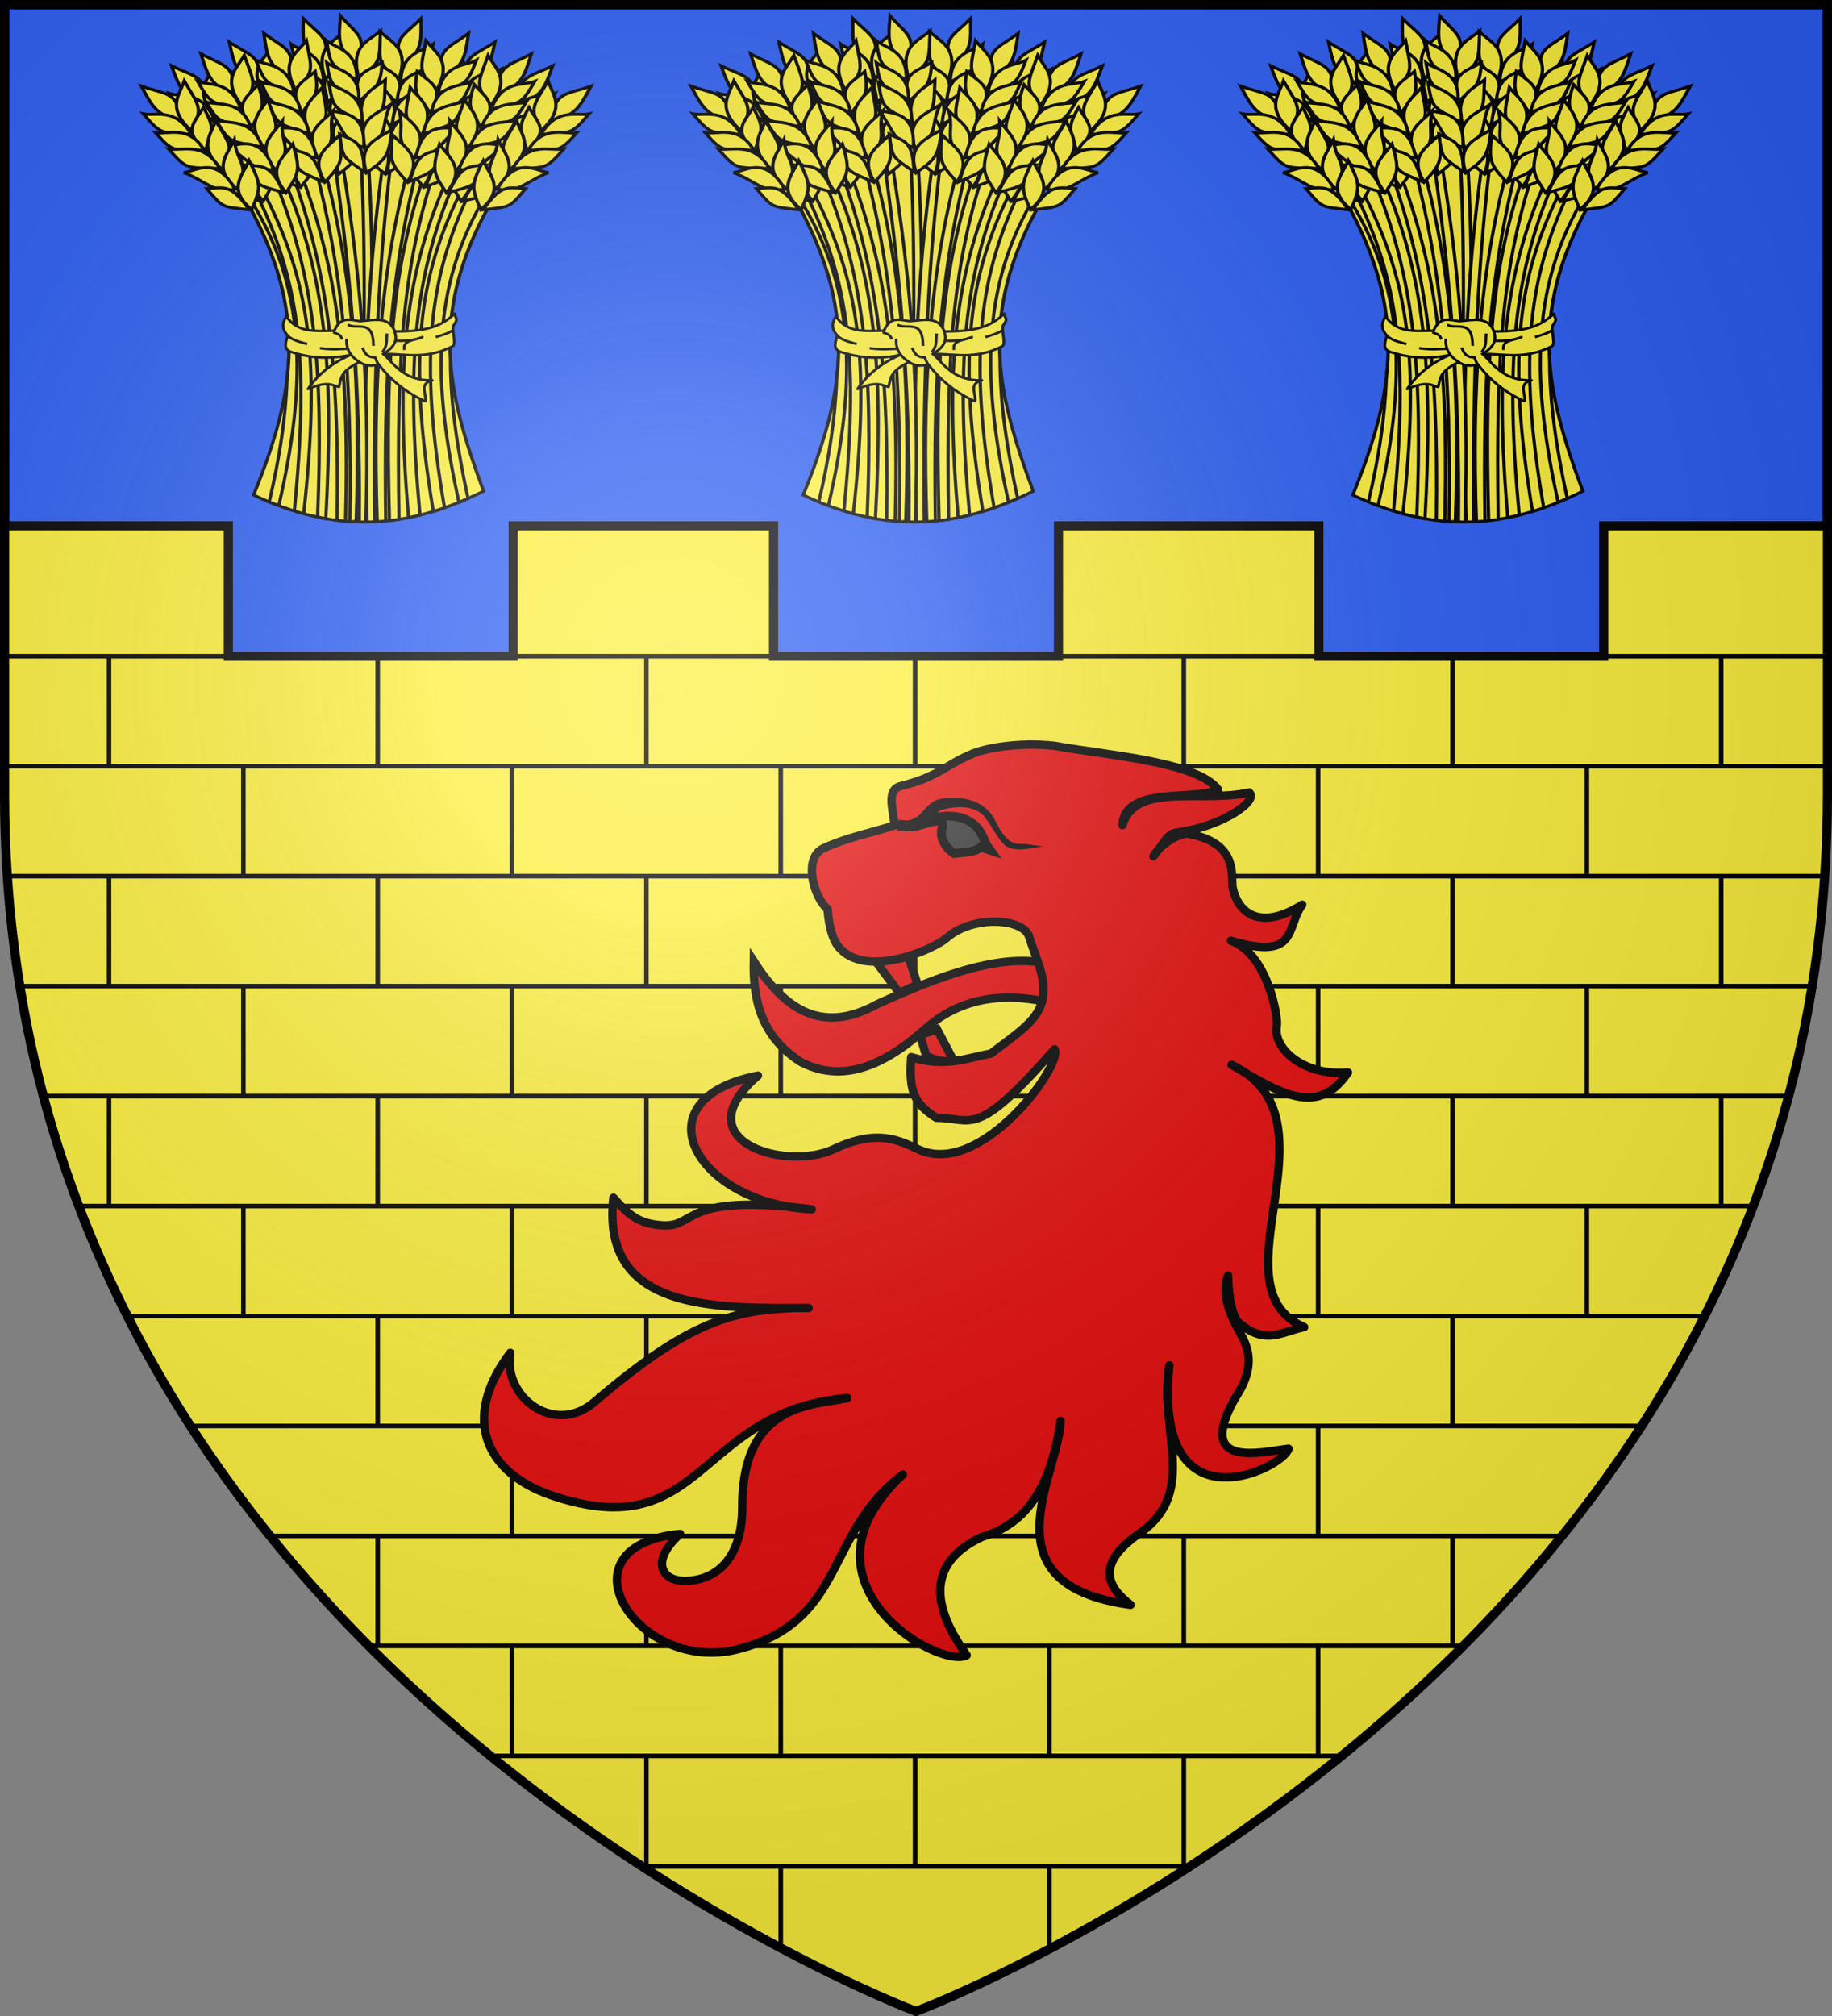 <?xml version="1.0" encoding="UTF-8" standalone="no"?>
<svg
   xmlns:dc="http://purl.org/dc/elements/1.1/"
   xmlns:cc="http://creativecommons.org/ns#"
   xmlns:rdf="http://www.w3.org/1999/02/22-rdf-syntax-ns#"
   xmlns:svg="http://www.w3.org/2000/svg"
   xmlns="http://www.w3.org/2000/svg"
   xmlns:xlink="http://www.w3.org/1999/xlink"
   xmlns:sodipodi="http://sodipodi.sourceforge.net/DTD/sodipodi-0.dtd"
   xmlns:inkscape="http://www.inkscape.org/namespaces/inkscape"
   width="600"
   height="660"
   viewBox="0 0 600 660"
   id="svg2"
   sodipodi:version="0.32"
   inkscape:version="0.46"
   sodipodi:docname="Blason_Ville_fr_Lion-en-Beauce-A(45).svg"
   inkscape:output_extension="org.inkscape.output.svg.inkscape"
   version="1.0">
  <rect x="0" y="0" width="600" height="660" fill="#808080" stroke="none"/>
  <sodipodi:namedview
     inkscape:window-height="977"
     inkscape:window-width="1280"
     inkscape:pageshadow="2"
     inkscape:pageopacity="0.0"
     guidetolerance="10.0"
     gridtolerance="10.0"
     objecttolerance="10.0"
     borderopacity="1.0"
     bordercolor="#666666"
     pagecolor="#ffffff"
     id="base"
     showgrid="false"
     inkscape:zoom="1.1863636"
     inkscape:cx="300"
     inkscape:cy="330"
     inkscape:window-x="-4"
     inkscape:window-y="-4"
     inkscape:current-layer="layer3"
     inkscape:object-nodes="true"
     inkscape:object-paths="false" />
  <defs
     id="defs4">
    <radialGradient
       id="Gradient1"
       gradientUnits="userSpaceOnUse"
       cx="-80"
       cy="-80"
       r="405">
      <stop
         style="stop-color:#fff;stop-opacity:0.31"
         offset="0"
         id="stop7" />
      <stop
         style="stop-color:#fff;stop-opacity:0.25"
         offset="0.19"
         id="stop9" />
      <stop
         style="stop-color:#6b6b6b;stop-opacity:0.125"
         offset="0.6"
         id="stop11" />
      <stop
         style="stop-color:#000;stop-opacity:0.125"
         offset="1"
         id="stop13" />
    </radialGradient>
    <clipPath
       id="shield_cut">
      <path
         id="shield"
         d="M -298.5,-298.5 L 298.5,-298.5 L 298.5,-40 C 298.5,246.31 0,358.5 0,358.5 C 0,358.5 -298.5,246.31 -298.5,-40 L -298.5,-298.5 z" />
    </clipPath>
    <g
       id="f">
      <rect
         id="rect1964"
         style="fill:#28166f"
         y="-30"
         x="-50"
         height="60"
         width="100" />
      <g
         id="g1966"
         style="fill:#ffffff"
         transform="translate(0,-20)">
        <path
           id="path1968"
           d="M -1.212,27.818 C -1.212,22.175 -2.091,20.471 -4.542,13.98 C -5.709,10.888 -5.024,7.103 -2.858,3.601 C -2.082,2.346 -1.114,1.214 0,0 C 1.114,1.214 2.082,2.346 2.858,3.601 C 5.024,7.103 5.709,10.888 4.542,13.98 C 2.091,20.471 1.212,22.175 1.212,27.818 L -1.212,27.818 z" />
        <path
           id="rwi"
           d="M 2.922,27.672 C 2.922,21.721 5.239,17.829 8.501,16.66 C 9.949,16.141 11.808,16.387 13.519,18.107 C 15.638,20.236 16.255,26.1 10.036,27.228 C 10.694,26.272 10.655,24.147 9.322,23.441 C 8.331,22.916 7.209,23.188 6.646,23.564 C 5.822,24.116 4.917,25.67 4.967,27.672 L 2.922,27.672 z" />
        <path
           id="path1971"
           d="M 1.777,30.183 C 1.79,32.191 2.795,33.518 4.516,34.257 C 4.295,34.955 3.257,36.378 1.831,36.281 C 1.55,37.787 1.282,38.632 0,40 C -1.282,38.632 -1.55,37.787 -1.831,36.281 C -3.257,36.378 -4.295,34.955 -4.516,34.257 C -2.795,33.518 -1.79,32.191 -1.777,30.183 L 1.777,30.183 z" />
        <use
           xlink:href="#rwi"
           height="400"
           width="800"
           y="0"
           x="0"
           id="use1973"
           transform="scale(-1,1)" />
        <rect
           id="rect1975"
           y="27.331"
           x="-7.923"
           height="3.218"
           width="15.846" />
      </g>
    </g>
    <g
       id="s">
      <g
         id="c">
        <path
           id="t"
           d="M 0,0 L 0,1 L 0.5,1 L 0,0 z"
           transform="matrix(0.951,0.309,-0.309,0.951,0,-1)" />
        <use
           xlink:href="#t"
           transform="scale(-1,1)"
           id="use2144"
           x="0"
           y="0"
           width="810"
           height="540" />
      </g>
      <g
         id="a">
        <use
           xlink:href="#c"
           transform="matrix(0.309,0.951,-0.951,0.309,0,0)"
           id="use2147"
           x="0"
           y="0"
           width="810"
           height="540" />
        <use
           xlink:href="#c"
           transform="matrix(-0.809,0.588,-0.588,-0.809,0,0)"
           id="use2149"
           x="0"
           y="0"
           width="810"
           height="540" />
      </g>
      <use
         xlink:href="#a"
         transform="scale(-1,1)"
         id="use2151"
         x="0"
         y="0"
         width="810"
         height="540" />
    </g>
    <g
       id="s-4">
      <g
         id="c-6">
        <path
           id="t-0"
           d="M 0,0 L 0,1 L 0.5,1 L 0,0 z"
           transform="matrix(0.951,0.309,-0.309,0.951,0,-1)" />
        <use
           xlink:href="#t-0"
           transform="scale(-1,1)"
           id="use2144-7"
           x="0"
           y="0"
           width="810"
           height="540" />
      </g>
      <g
         id="a-1">
        <use
           xlink:href="#c-6"
           transform="matrix(0.309,0.951,-0.951,0.309,0,0)"
           id="use2147-7"
           x="0"
           y="0"
           width="810"
           height="540" />
        <use
           xlink:href="#c-6"
           transform="matrix(-0.809,0.588,-0.588,-0.809,0,0)"
           id="use2149-7"
           x="0"
           y="0"
           width="810"
           height="540" />
      </g>
      <use
         xlink:href="#a-1"
         transform="scale(-1,1)"
         id="use2151-7"
         x="0"
         y="0"
         width="810"
         height="540" />
    </g>
  </defs>
  <g
     id="layer4"
     inkscape:label="Fond écu"
     inkscape:groupmode="layer"
     transform="translate(300,300)">
    <use
       xlink:href="#shield"
       id="use18"
       style="fill:#fcef3c"
       x="0"
       y="0"
       width="600"
       height="660" />
    <g
       transform="matrix(2.75,0,0,2.75,-883.38,-2114.997)"
       inkscape:label="Meubles"
       id="g2807" />
    <g
       transform="matrix(2.75,0,0,2.75,2457.689,-135.495)"
       inkscape:label="Meubles"
       id="g4626" />
    <path
       style="fill:#2b5df2;fill-opacity:1;fill-rule:nonzero;stroke:#000000;stroke-width:3;stroke-linecap:butt;stroke-linejoin:miter;stroke-miterlimit:4;stroke-opacity:1"
       d="M -298.5,-298.5 L -298.5,-127.844 L -225.219,-127.844 L -225.219,-85.156 L -131.938,-85.156 L -131.938,-127.844 L -46.656,-127.844 L -46.656,-85.156 L 46.656,-85.156 L 46.656,-127.844 L 131.938,-127.844 L 131.938,-85.156 L 225.219,-85.156 L 225.219,-127.844 L 298.5,-127.844 L 298.5,-298.5 L -298.5,-298.5 z"
       id="rect9360"
       sodipodi:nodetypes="ccccccccccccccccc" />
    <g
       id="g3578">
      <path
         id="path2638"
         d="M -298.5,-85.156 L 298.5,-85.156"
         style="opacity:1;fill:none;fill-opacity:1;fill-rule:nonzero;stroke:#000000;stroke-width:1.5;stroke-linecap:butt;stroke-linejoin:miter;stroke-miterlimit:4;stroke-dasharray:none;stroke-opacity:1" />
      <path
         style="opacity:1;fill:none;fill-opacity:1;fill-rule:nonzero;stroke:#000000;stroke-width:1.5;stroke-linecap:butt;stroke-linejoin:miter;stroke-miterlimit:4;stroke-dasharray:none;stroke-opacity:1"
         d="M -298.5,-49.156 L 298.5,-49.156"
         id="path2640" />
      <path
         id="path2642"
         d="M -298.5,-13.156 L 298.5,-13.156"
         style="opacity:1;fill:none;fill-opacity:1;fill-rule:nonzero;stroke:#000000;stroke-width:1.5;stroke-linecap:butt;stroke-linejoin:miter;stroke-miterlimit:4;stroke-dasharray:none;stroke-opacity:1" />
      <path
         sodipodi:nodetypes="cc"
         style="opacity:1;fill:none;fill-opacity:1;fill-rule:nonzero;stroke:#000000;stroke-width:1.5;stroke-linecap:butt;stroke-linejoin:miter;stroke-miterlimit:4;stroke-dasharray:none;stroke-opacity:1"
         d="M -292.5,22.844 L 292.5,22.844"
         id="path2644" />
      <path
         sodipodi:nodetypes="cc"
         id="path2646"
         d="M -284.5,58.844 L 284.5,58.844"
         style="opacity:1;fill:none;fill-opacity:1;fill-rule:nonzero;stroke:#000000;stroke-width:1.5;stroke-linecap:butt;stroke-linejoin:miter;stroke-miterlimit:4;stroke-dasharray:none;stroke-opacity:1" />
      <path
         sodipodi:nodetypes="cc"
         style="opacity:1;fill:none;fill-opacity:1;fill-rule:nonzero;stroke:#000000;stroke-width:1.5;stroke-linecap:butt;stroke-linejoin:miter;stroke-miterlimit:4;stroke-dasharray:none;stroke-opacity:1"
         d="M -274.5,94.844 L 274.5,94.844"
         id="path2648" />
      <path
         sodipodi:nodetypes="cc"
         id="path2650"
         d="M -258.5,130.844 L 258.5,130.844"
         style="opacity:1;fill:none;fill-opacity:1;fill-rule:nonzero;stroke:#000000;stroke-width:1.5;stroke-linecap:butt;stroke-linejoin:miter;stroke-miterlimit:4;stroke-dasharray:none;stroke-opacity:1" />
      <path
         sodipodi:nodetypes="cc"
         style="opacity:1;fill:none;fill-opacity:1;fill-rule:nonzero;stroke:#000000;stroke-width:1.5;stroke-linecap:butt;stroke-linejoin:miter;stroke-miterlimit:4;stroke-dasharray:none;stroke-opacity:1"
         d="M -238.5,166.844 L 236.5,166.844"
         id="path2652" />
      <path
         sodipodi:nodetypes="cc"
         id="path2654"
         d="M -210.5,202.844 L 210.5,202.844"
         style="opacity:1;fill:none;fill-opacity:1;fill-rule:nonzero;stroke:#000000;stroke-width:1.5;stroke-linecap:butt;stroke-linejoin:miter;stroke-miterlimit:4;stroke-dasharray:none;stroke-opacity:1" />
      <path
         sodipodi:nodetypes="cc"
         style="opacity:1;fill:none;fill-opacity:1;fill-rule:nonzero;stroke:#000000;stroke-width:1.5;stroke-linecap:butt;stroke-linejoin:miter;stroke-miterlimit:4;stroke-dasharray:none;stroke-opacity:1"
         d="M -178.5,238.844 L 178.5,238.844"
         id="path2656" />
      <path
         sodipodi:nodetypes="cc"
         id="path2658"
         d="M -138.5,274.844 L 138.5,274.844"
         style="opacity:1;fill:none;fill-opacity:1;fill-rule:nonzero;stroke:#000000;stroke-width:1.5;stroke-linecap:butt;stroke-linejoin:miter;stroke-miterlimit:4;stroke-dasharray:none;stroke-opacity:1" />
      <path
         sodipodi:nodetypes="cc"
         style="opacity:1;fill:none;fill-opacity:1;fill-rule:nonzero;stroke:#000000;stroke-width:1.5;stroke-linecap:butt;stroke-linejoin:miter;stroke-miterlimit:4;stroke-dasharray:none;stroke-opacity:1"
         d="M -89.641,311.06 L 89.641,311.06"
         id="path2660" />
      <path
         sodipodi:nodetypes="cc"
         style="opacity:1;fill:none;fill-opacity:1;fill-rule:nonzero;stroke:#000000;stroke-width:1.5;stroke-linecap:butt;stroke-linejoin:miter;stroke-miterlimit:4;stroke-dasharray:none;stroke-opacity:1"
         d="M 43.701,275.06 L 43.701,238.844"
         id="path3434" />
      <use
         height="660"
         width="600"
         transform="translate(-88,0)"
         id="use3436"
         xlink:href="#path3434"
         y="0"
         x="0" />
      <use
         height="660"
         width="600"
         transform="translate(-44,-36)"
         id="use3438"
         xlink:href="#path3434"
         y="0"
         x="0" />
      <use
         height="660"
         width="600"
         transform="translate(-44,-36)"
         id="use3440"
         xlink:href="#use3436"
         y="0"
         x="0" />
      <use
         height="660"
         width="600"
         transform="translate(176,0)"
         id="use3444"
         xlink:href="#use3440"
         y="0"
         x="0" />
      <use
         height="660"
         width="600"
         transform="translate(-44,-36)"
         id="use3446"
         xlink:href="#use3438"
         y="0"
         x="0" />
      <use
         height="660"
         width="600"
         transform="translate(-44,-36)"
         id="use3448"
         xlink:href="#use3440"
         y="0"
         x="0" />
      <use
         height="660"
         width="600"
         transform="translate(-44,-36)"
         id="use3450"
         xlink:href="#use3444"
         y="0"
         x="0" />
      <use
         height="660"
         width="600"
         transform="translate(264,0)"
         id="use3454"
         xlink:href="#use3448"
         y="0"
         x="0" />
      <use
         height="660"
         width="600"
         transform="translate(0,-72)"
         id="use3458"
         xlink:href="#use3446"
         y="0"
         x="0" />
      <use
         height="660"
         width="600"
         transform="translate(0,-72)"
         id="use3460"
         xlink:href="#use3448"
         y="0"
         x="0" />
      <use
         height="660"
         width="600"
         transform="translate(0,-72)"
         id="use3462"
         xlink:href="#use3450"
         y="0"
         x="0" />
      <use
         height="660"
         width="600"
         transform="translate(0,-72)"
         id="use3464"
         xlink:href="#use3454"
         y="0"
         x="0" />
      <use
         height="660"
         width="600"
         transform="translate(88,0)"
         id="use3466"
         xlink:href="#use3464"
         y="0"
         x="0" />
      <use
         height="660"
         width="600"
         transform="translate(-88,0)"
         id="use3468"
         xlink:href="#use3460"
         y="0"
         x="0" />
      <use
         height="660"
         width="600"
         transform="translate(-44,36)"
         id="use3470"
         xlink:href="#use3458"
         y="0"
         x="0" />
      <use
         height="660"
         width="600"
         transform="translate(-44,36)"
         id="use3472"
         xlink:href="#use3460"
         y="0"
         x="0" />
      <use
         height="660"
         width="600"
         transform="translate(-44,36)"
         id="use3474"
         xlink:href="#use3462"
         y="0"
         x="0" />
      <use
         height="660"
         width="600"
         transform="translate(-44,36)"
         id="use3476"
         xlink:href="#use3464"
         y="0"
         x="0" />
      <use
         height="660"
         width="600"
         transform="translate(-44,36)"
         id="use3478"
         xlink:href="#use3466"
         y="0"
         x="0" />
      <use
         height="660"
         width="600"
         transform="translate(0,-72)"
         id="use3480"
         xlink:href="#use3470"
         y="0"
         x="0" />
      <use
         height="660"
         width="600"
         transform="translate(0,-72)"
         id="use3482"
         xlink:href="#use3472"
         y="0"
         x="0" />
      <use
         height="660"
         width="600"
         transform="translate(0,-72)"
         id="use3484"
         xlink:href="#use3474"
         y="0"
         x="0" />
      <use
         height="660"
         width="600"
         transform="translate(0,-72)"
         id="use3486"
         xlink:href="#use3476"
         y="0"
         x="0" />
      <use
         height="660"
         width="600"
         transform="translate(0,-72)"
         id="use3488"
         xlink:href="#use3478"
         y="0"
         x="0" />
      <path
         id="path3492"
         d="M 263.701,95.06 L 263.701,58.844"
         style="opacity:1;fill:none;fill-opacity:1;fill-rule:nonzero;stroke:#000000;stroke-width:1.5;stroke-linecap:butt;stroke-linejoin:miter;stroke-miterlimit:4;stroke-dasharray:none;stroke-opacity:1"
         sodipodi:nodetypes="cc" />
      <use
         height="660"
         width="600"
         transform="translate(-528,0)"
         id="use3494"
         xlink:href="#path3492"
         y="0"
         x="0" />
      <use
         height="660"
         width="600"
         transform="translate(0,-72)"
         id="use3496"
         xlink:href="#use3458"
         y="0"
         x="0" />
      <use
         height="660"
         width="600"
         transform="translate(0,-72)"
         id="use3498"
         xlink:href="#use3460"
         y="0"
         x="0" />
      <use
         height="660"
         width="600"
         transform="translate(0,-72)"
         id="use3500"
         xlink:href="#use3462"
         y="0"
         x="0" />
      <use
         height="660"
         width="600"
         transform="translate(0,-72)"
         id="use3502"
         xlink:href="#use3464"
         y="0"
         x="0" />
      <use
         height="660"
         width="600"
         transform="translate(0,-72)"
         id="use3504"
         xlink:href="#use3466"
         y="0"
         x="0" />
      <use
         height="660"
         width="600"
         transform="translate(0,-72)"
         id="use3506"
         xlink:href="#use3468"
         y="0"
         x="0" />
      <use
         height="660"
         width="600"
         transform="translate(0,-72)"
         id="use3508"
         xlink:href="#use3496"
         y="0"
         x="0" />
      <use
         height="660"
         width="600"
         transform="translate(0,-72)"
         id="use3510"
         xlink:href="#use3498"
         y="0"
         x="0" />
      <use
         height="660"
         width="600"
         transform="translate(0,-72)"
         id="use3512"
         xlink:href="#use3500"
         y="0"
         x="0" />
      <use
         height="660"
         width="600"
         transform="translate(0,-72)"
         id="use3514"
         xlink:href="#use3502"
         y="0"
         x="0" />
      <use
         height="660"
         width="600"
         transform="translate(0,-72)"
         id="use3516"
         xlink:href="#use3504"
         y="0"
         x="0" />
      <use
         height="660"
         width="600"
         transform="translate(0,-72)"
         id="use3518"
         xlink:href="#use3506"
         y="0"
         x="0" />
      <use
         height="660"
         width="600"
         transform="translate(44,36)"
         id="use3520"
         xlink:href="#use3508"
         y="0"
         x="0" />
      <use
         height="660"
         width="600"
         transform="translate(44,36)"
         id="use3522"
         xlink:href="#use3510"
         y="0"
         x="0" />
      <use
         height="660"
         width="600"
         transform="translate(44,36)"
         id="use3524"
         xlink:href="#use3512"
         y="0"
         x="0" />
      <use
         height="660"
         width="600"
         transform="translate(44,36)"
         id="use3526"
         xlink:href="#use3514"
         y="0"
         x="0" />
      <use
         height="660"
         width="600"
         transform="translate(44,36)"
         id="use3528"
         xlink:href="#use3516"
         y="0"
         x="0" />
      <use
         height="660"
         width="600"
         transform="translate(44,36)"
         id="use3530"
         xlink:href="#use3518"
         y="0"
         x="0" />
      <use
         height="660"
         width="600"
         transform="translate(-88,0)"
         id="use3532"
         xlink:href="#use3530"
         y="0"
         x="0" />
      <use
         height="660"
         width="600"
         transform="translate(0,-72)"
         id="use3534"
         xlink:href="#use3520"
         y="0"
         x="0" />
      <use
         height="660"
         width="600"
         transform="translate(0,-72)"
         id="use3536"
         xlink:href="#use3522"
         y="0"
         x="0" />
      <use
         height="660"
         width="600"
         transform="translate(0,-72)"
         id="use3538"
         xlink:href="#use3524"
         y="0"
         x="0" />
      <use
         height="660"
         width="600"
         transform="translate(0,-72)"
         id="use3540"
         xlink:href="#use3526"
         y="0"
         x="0" />
      <use
         height="660"
         width="600"
         transform="translate(0,-72)"
         id="use3542"
         xlink:href="#use3528"
         y="0"
         x="0" />
      <use
         height="660"
         width="600"
         transform="translate(0,-72)"
         id="use3544"
         xlink:href="#use3530"
         y="0"
         x="0" />
      <use
         height="660"
         width="600"
         transform="translate(0,-72)"
         id="use3546"
         xlink:href="#use3532"
         y="0"
         x="0" />
      <use
         height="660"
         width="600"
         transform="translate(88,0)"
         id="use3560"
         xlink:href="#use3444"
         y="0"
         x="0" />
      <use
         height="660"
         width="600"
         transform="translate(-352,0)"
         id="use3562"
         xlink:href="#use3560"
         y="0"
         x="0" />
      <use
         height="660"
         width="600"
         transform="translate(88,0)"
         id="use3564"
         xlink:href="#path3434"
         y="0"
         x="0" />
      <use
         height="660"
         width="600"
         transform="translate(-88,0)"
         id="use3566"
         xlink:href="#use3436"
         y="0"
         x="0" />
      <use
         height="660"
         width="600"
         transform="translate(44,36)"
         id="use3568"
         xlink:href="#path3434"
         y="0"
         x="0" />
      <use
         height="660"
         width="600"
         transform="translate(44,36)"
         id="use3570"
         xlink:href="#use3436"
         y="0"
         x="0" />
      <use
         height="660"
         width="600"
         transform="translate(44,36)"
         id="use3572"
         xlink:href="#use3566"
         y="0"
         x="0" />
      <path
         sodipodi:nodetypes="cc"
         style="opacity:1;fill:none;fill-opacity:1;fill-rule:nonzero;stroke:#000000;stroke-width:1.5;stroke-linecap:butt;stroke-linejoin:miter;stroke-miterlimit:4;stroke-dasharray:none;stroke-opacity:1"
         d="M 43.701,337.276 L 43.701,311.06"
         id="path3574" />
      <use
         height="660"
         width="600"
         transform="translate(-88,0)"
         id="use3576"
         xlink:href="#path3574"
         y="0"
         x="0" />
    </g>
  </g>
  <g
     id="layer3"
     inkscape:label="Meubles"
     inkscape:groupmode="layer"
     transform="translate(300,300)">
    <g
       id="g9174"
       transform="matrix(0.357,0,0,0.322,-74.782,-295.889)">
      <g
         id="Garb"
         style="fill:#fcef3c;stroke:#000000;stroke-width:3"
         transform="translate(-162.447,-273.861)">
        <path
           id="path6015"
           d="M 268.434,764.419 C 308.034,656.666 318.211,575.678 260.509,462.392 C 355.188,369.652 425.1,399.49 488.331,462.392 C 428.788,576.907 444.797,657.185 479.417,760.457 C 405.066,801.474 340.144,801.805 268.434,764.419 z" />
        <path
           id="path7531"
           d="M 372.062,403.562 C 370.106,403.629 368.135,403.76 366.156,403.938 C 373.302,533.729 368.191,662.752 367.5,791.844 C 370.134,791.881 372.768,791.858 375.406,791.781 C 374.459,661.973 381.484,536.061 372.469,403.562 C 372.334,403.567 372.198,403.558 372.062,403.562 z" />
        <path
           id="path7559"
           d="M 390.094,404.5 C 373.764,523.126 367.971,642.8 372.562,791.844 C 374.894,791.812 377.228,791.746 379.562,791.625 C 378.055,644.491 382.714,524.773 396.688,405.625 C 394.508,405.188 392.3,404.803 390.094,404.5 z" />
        <g
           id="g7546">
          <path
             id="path5862"
             d="M 421.907,280.044 C 405.052,298.988 395.802,299.033 404.35,327.67 C 422.97,314.546 422.446,304.017 421.907,280.044 z" />
          <path
             id="path5864"
             d="M 384.454,293.317 C 395.551,304.702 411.698,310.355 401.566,341.899 C 381.377,324.99 383.986,323.173 384.454,293.317 z" />
          <path
             id="path5866"
             d="M 381.165,325.375 C 395.798,335.614 409.178,337.542 399.272,365.084 C 386.417,350.063 380.906,351.507 381.165,325.375 z" />
          <path
             id="path5868"
             d="M 377.226,342.515 C 388.335,353.677 404.487,359.231 394.393,390.108 C 374.185,373.527 376.793,371.751 377.226,342.515 z" />
          <path
             id="path5870"
             d="M 370.864,367.456 C 383.829,378.386 402.566,383.937 391.22,413.74 C 368.812,395.432 379.826,390.783 370.864,367.456 z" />
          <path
             id="path5872"
             d="M 368.459,392.601 C 380.655,403.151 399.752,409.07 389.023,437.904 C 371.734,422.473 369.509,420.052 368.459,392.601 z" />
          <path
             id="path5874"
             d="M 433.147,305.974 C 424.387,313.462 404.138,313.234 403.388,344.481 C 428.312,329.597 428.041,332.32 433.147,305.974 z" />
          <path
             id="path5876"
             d="M 431.896,328.226 C 422.568,335.189 400.871,334.824 400.301,364.15 C 426.893,350.365 426.624,352.918 431.896,328.226 z" />
          <path
             id="path5878"
             d="M 428.779,348.388 C 419.119,355.924 396.693,355.585 396.03,387.224 C 423.551,372.285 423.266,375.04 428.779,348.388 z" />
          <path
             id="path5880"
             d="M 427.223,376.079 C 417.011,380.076 393.218,373.145 393.131,412.359 C 413.505,406.457 412.051,394.592 427.223,376.079 z" />
          <path
             id="path5882"
             d="M 415.946,400.229 C 401.765,406.487 393.756,405.506 391.238,437.037 C 411.805,422.712 411.563,425.301 415.946,400.229 z" />
        </g>
        <path
           id="path7615"
           d="M 431.625,418.438 C 396.115,522.056 388.909,619.596 393.094,790.406 C 396.002,790.041 398.924,789.63 401.844,789.125 C 399.397,619.697 405.541,525.786 438.125,422.062 C 435.97,420.789 433.803,419.595 431.625,418.438 z" />
        <g
           id="g7602">
          <path
             id="path5888"
             d="M 489.826,303.869 C 469.333,318.804 460.284,316.884 462.559,346.683 C 483.541,337.811 485.263,327.41 489.826,303.869 z" />
          <path
             id="path5890"
             d="M 450.409,308.89 C 458.836,322.371 473.415,331.322 456.819,359.997 C 440.679,339.188 443.614,337.966 450.409,308.89 z" />
          <path
             id="path5892"
             d="M 440.39,339.519 C 452.516,352.63 465.182,357.355 449.655,382.167 C 440.282,364.759 434.59,365.001 440.39,339.519 z" />
          <path
             id="path5894"
             d="M 432.902,355.433 C 441.389,368.698 455.994,377.554 439.576,405.585 C 423.348,385.092 426.273,383.91 432.902,355.433 z" />
          <path
             id="path5896"
             d="M 421.392,378.455 C 431.741,391.887 448.873,401.289 431.459,428.005 C 413.448,405.358 425.198,403.153 421.392,378.455 z" />
          <path
             id="path5898"
             d="M 413.704,402.516 C 423.383,415.414 440.789,425.252 424.184,451.152 C 410.564,432.403 408.904,429.564 413.704,402.516 z" />
          <path
             id="path5900"
             d="M 495.305,331.593 C 485.156,337.052 465.416,332.531 458.051,362.907 C 485.566,353.652 484.724,356.255 495.305,331.593 z" />
          <path
             id="path5902"
             d="M 489.36,353.073 C 478.766,357.898 457.641,352.935 450.86,381.472 C 479.771,373.646 478.966,376.084 489.36,353.073 z" />
          <path
             id="path5904"
             d="M 482.034,372.114 C 470.995,377.429 449.152,372.337 441.788,403.114 C 471.853,394.357 470.99,396.989 482.034,372.114 z" />
          <path
             id="path5906"
             d="M 474.636,398.844 C 463.809,400.582 442.029,388.759 433.62,427.061 C 454.783,425.618 455.88,413.715 474.636,398.844 z" />
          <path
             id="path5908"
             d="M 458.489,420.05 C 443.304,423.156 435.685,420.497 426.532,450.775 C 449.671,441.142 448.885,443.62 458.489,420.05 z" />
        </g>
        <path
           id="path7671"
           d="M 465.438,441.5 C 419.111,536.052 409.493,621.875 433.312,781.062 C 436.724,779.914 440.153,778.677 443.594,777.344 C 419.879,625.416 428.667,539.802 471.188,446.375 C 469.278,444.711 467.362,443.09 465.438,441.5 z" />
        <g
           id="g7658">
          <path
             id="path5914"
             d="M 542.889,327.933 C 520.634,340.086 511.91,337.01 510.305,366.853 C 532.259,360.774 535.315,350.684 542.889,327.933 z" />
          <path
             id="path5916"
             d="M 503.154,327.804 C 509.763,342.263 523.059,353.028 502.888,379.31 C 489.58,356.585 492.649,355.754 503.154,327.804 z" />
          <path
             id="path5918"
             d="M 489.25,356.877 C 499.576,371.449 511.523,377.774 492.911,400.365 C 485.872,381.89 480.198,381.392 489.25,356.877 z" />
          <path
             id="path5920"
             d="M 479.763,371.686 C 486.46,385.939 499.795,396.613 479.883,422.28 C 466.447,399.857 469.501,399.064 479.763,371.686 z" />
          <path
             id="path5922"
             d="M 465.367,393.022 C 473.888,407.682 489.658,419.225 468.929,443.459 C 454.004,418.669 465.941,418.005 465.367,393.022 z" />
          <path
             id="path5924"
             d="M 454.626,415.884 C 462.553,429.928 478.536,441.939 458.715,465.468 C 447.64,445.112 446.362,442.083 454.626,415.884 z" />
          <path
             id="path5926"
             d="M 544.73,356.134 C 533.959,360.231 514.971,353.19 503.732,382.356 C 532.214,376.745 531.042,379.216 544.73,356.134 z" />
          <path
             id="path5928"
             d="M 536.052,376.662 C 524.922,380.073 504.618,372.415 494.196,399.833 C 523.878,395.818 522.763,398.131 536.052,376.662 z" />
          <path
             id="path5930"
             d="M 526.32,394.593 C 514.685,398.432 493.686,390.553 482.396,420.116 C 513.342,415.329 512.145,417.827 526.32,394.593 z" />
          <path
             id="path5932"
             d="M 515.521,420.139 C 504.559,420.46 484.495,405.914 471.194,442.803 C 492.366,444.114 494.996,432.454 515.521,420.139 z" />
          <path
             id="path5934"
             d="M 496.762,439.074 C 481.302,440.186 474.093,436.562 461.093,465.398 C 485.285,458.845 484.184,461.201 496.762,439.074 z" />
        </g>
        <path
           id="path7503"
           d="M 347.031,407.344 C 344.898,407.913 342.754,408.579 340.594,409.281 C 356.423,527.274 366.766,646.489 365.375,791.781 C 367.356,791.833 369.33,791.857 371.312,791.844 C 375.867,643.567 365.038,525.035 347.031,407.344 z" />
        <g
           id="g7490">
          <path
             id="path5741"
             d="M 314.098,280.044 C 330.954,298.988 340.204,299.033 331.655,327.67 C 313.035,314.546 313.56,304.017 314.098,280.044 z" />
          <path
             id="path5743"
             d="M 351.551,293.317 C 340.454,304.702 324.307,310.355 334.439,341.899 C 354.628,324.99 352.019,323.173 351.551,293.317 z" />
          <path
             id="path5745"
             d="M 354.84,325.375 C 340.207,335.614 326.827,337.542 336.734,365.084 C 349.589,350.063 355.099,351.507 354.84,325.375 z" />
          <path
             id="path5747"
             d="M 358.78,342.515 C 347.67,353.677 331.518,359.231 341.612,390.108 C 361.82,373.527 359.213,371.751 358.78,342.515 z" />
          <path
             id="path5749"
             d="M 365.141,367.456 C 352.177,378.386 333.439,383.937 344.785,413.74 C 367.193,395.432 356.179,390.783 365.141,367.456 z" />
          <path
             id="path5751"
             d="M 367.546,392.601 C 355.35,403.151 336.253,409.07 346.982,437.904 C 364.271,422.473 366.496,420.052 367.546,392.601 z" />
          <path
             id="path5753"
             d="M 302.859,305.974 C 311.618,313.462 331.868,313.234 332.617,344.481 C 307.694,329.597 307.964,332.32 302.859,305.974 z" />
          <path
             id="path5755"
             d="M 304.109,328.226 C 313.437,335.189 335.135,334.824 335.704,364.15 C 309.112,350.365 309.382,352.918 304.109,328.226 z" />
          <path
             id="path5757"
             d="M 307.226,348.388 C 316.886,355.924 339.312,355.585 339.976,387.224 C 312.454,372.285 312.739,375.04 307.226,348.388 z" />
          <path
             id="path5759"
             d="M 308.782,376.079 C 318.994,380.076 342.787,373.145 342.874,412.359 C 322.5,406.457 323.954,394.592 308.782,376.079 z" />
          <path
             id="path5761"
             d="M 320.06,400.229 C 334.24,406.487 342.249,405.506 344.767,437.037 C 324.201,422.712 324.443,425.301 320.06,400.229 z" />
        </g>
        <path
           id="path7447"
           d="M 307.531,424.781 C 305.417,426.074 303.296,427.453 301.156,428.875 C 334.762,530.239 347.408,624.351 345.062,790.125 C 347.634,790.477 350.211,790.787 352.781,791.031 C 356.859,623.312 343.788,526.204 307.531,424.781 z" />
        <g
           id="g7434">
          <path
             id="path5767"
             d="M 246.179,303.869 C 266.672,318.804 275.721,316.884 273.446,346.683 C 252.464,337.811 250.742,327.41 246.179,303.869 z" />
          <path
             id="path5769"
             d="M 285.597,308.89 C 277.169,322.371 262.59,331.322 279.186,359.997 C 295.327,339.188 292.391,337.966 285.597,308.89 z" />
          <path
             id="path5771"
             d="M 295.616,339.519 C 283.489,352.63 270.823,357.355 286.35,382.167 C 295.724,364.759 301.415,365.001 295.616,339.519 z" />
          <path
             id="path5773"
             d="M 303.103,355.433 C 294.616,368.698 280.011,377.554 296.429,405.585 C 312.657,385.092 309.732,383.91 303.103,355.433 z" />
          <path
             id="path5775"
             d="M 314.614,378.455 C 304.264,391.887 287.133,401.289 304.546,428.005 C 322.557,405.358 310.808,403.153 314.614,378.455 z" />
          <path
             id="path5777"
             d="M 322.301,402.516 C 312.622,415.414 295.217,425.252 311.822,451.152 C 325.441,432.403 327.102,429.564 322.301,402.516 z" />
          <path
             id="path5779"
             d="M 240.7,331.593 C 250.849,337.052 270.589,332.531 277.955,362.907 C 250.439,353.652 251.282,356.255 240.7,331.593 z" />
          <path
             id="path5781"
             d="M 246.645,353.073 C 257.239,357.898 278.364,352.935 285.146,381.472 C 256.234,373.646 257.039,376.084 246.645,353.073 z" />
          <path
             id="path5783"
             d="M 253.971,372.114 C 265.011,377.429 286.854,372.337 294.218,403.114 C 264.152,394.357 265.016,396.989 253.971,372.114 z" />
          <path
             id="path5785"
             d="M 261.369,398.844 C 272.197,400.582 293.976,388.759 302.385,427.061 C 281.222,425.618 280.125,413.715 261.369,398.844 z" />
          <path
             id="path5787"
             d="M 277.516,420.05 C 292.701,423.156 300.32,420.497 309.473,450.775 C 286.335,441.142 287.121,443.62 277.516,420.05 z" />
        </g>
        <path
           id="path7366"
           d="M 274.406,449.5 C 272.692,451.001 270.981,452.541 269.25,454.125 C 311.89,547.921 319.076,628.964 305.844,780.25 L 307.781,781.312 C 309.99,782.05 312.204,782.746 314.406,783.406 C 329.516,629.892 321.474,547.211 274.406,449.5 z" />
        <g
           id="g7353">
          <path
             id="path5793"
             d="M 193.116,327.933 C 215.372,340.086 224.095,337.01 225.7,366.853 C 203.746,360.774 200.691,350.684 193.116,327.933 z" />
          <path
             id="path5795"
             d="M 232.852,327.804 C 226.242,342.263 212.946,353.028 233.118,379.31 C 246.426,356.585 243.356,355.754 232.852,327.804 z" />
          <path
             id="path5797"
             d="M 246.755,356.877 C 236.43,371.449 224.483,377.774 243.094,400.365 C 250.133,381.89 255.808,381.392 246.755,356.877 z" />
          <path
             id="path5799"
             d="M 256.242,371.686 C 249.545,385.939 236.211,396.613 256.122,422.28 C 269.558,399.857 266.505,399.064 256.242,371.686 z" />
          <path
             id="path5801"
             d="M 270.638,393.022 C 262.117,407.682 246.348,419.225 267.076,443.459 C 282.001,418.669 270.064,418.005 270.638,393.022 z" />
          <path
             id="path5803"
             d="M 281.379,415.884 C 273.453,429.928 257.469,441.939 277.29,465.468 C 288.365,445.112 289.644,442.083 281.379,415.884 z" />
          <path
             id="path5805"
             d="M 191.276,356.134 C 202.047,360.231 221.034,353.19 232.274,382.356 C 203.791,376.745 204.963,379.216 191.276,356.134 z" />
          <path
             id="path5807"
             d="M 199.954,376.662 C 211.084,380.073 231.388,372.415 241.81,399.833 C 212.127,395.818 213.242,398.131 199.954,376.662 z" />
          <path
             id="path5809"
             d="M 209.685,394.593 C 221.32,398.432 242.32,390.553 253.609,420.116 C 222.663,415.329 223.86,417.827 209.685,394.593 z" />
          <path
             id="path5811"
             d="M 220.485,420.139 C 231.446,420.46 251.51,405.914 264.811,442.803 C 243.64,444.114 241.009,432.454 220.485,420.139 z" />
          <path
             id="path5813"
             d="M 239.243,439.074 C 254.703,440.186 261.913,436.562 274.912,465.398 C 250.721,458.845 251.821,461.201 239.243,439.074 z" />
        </g>
        <g
           id="g7518">
          <path
             id="path1900"
             d="M 348.171,277.272 C 363.938,297.132 373.171,297.696 363.029,325.808 C 345.175,311.661 346.289,301.178 348.171,277.272 z" />
          <path
             id="path2789"
             d="M 384.821,292.625 C 373.103,303.37 356.664,308.108 365.01,340.171 C 386.117,324.421 383.613,322.461 384.821,292.625 z" />
          <path
             id="path3677"
             d="M 386.307,324.818 C 371.122,334.219 357.655,335.394 366.001,363.448 C 379.678,349.172 385.099,350.923 386.307,324.818 z" />
          <path
             id="path3679"
             d="M 389.278,342.152 C 377.56,352.673 361.122,357.312 369.468,388.707 C 390.574,373.285 388.071,371.366 389.278,342.152 z" />
          <path
             id="path3681"
             d="M 394.231,367.41 C 380.673,377.595 361.654,382.087 371.31,412.479 C 394.71,395.458 383.974,390.198 394.231,367.41 z" />
          <path
             id="path3683"
             d="M 395.222,392.65 C 382.453,402.499 363.053,407.338 372.148,436.729 C 390.276,422.292 392.633,419.999 395.222,392.65 z" />
          <path
             id="path3685"
             d="M 335.495,302.531 C 343.821,310.499 364.051,311.407 363.047,342.647 C 338.997,326.388 339.115,329.122 335.495,302.531 z" />
          <path
             id="path4592"
             d="M 335.495,324.818 C 344.418,332.294 366.102,333.146 365.025,362.458 C 339.249,347.203 339.375,349.767 335.495,324.818 z" />
          <path
             id="path4594"
             d="M 337.476,345.123 C 346.699,353.19 369.108,354.109 367.996,385.735 C 341.356,369.276 341.486,372.043 337.476,345.123 z" />
          <path
             id="path4596"
             d="M 337.476,372.858 C 347.448,377.422 371.592,371.836 369.48,410.994 C 349.469,403.957 351.586,392.193 337.476,372.858 z" />
          <path
             id="path4598"
             d="M 347.382,397.603 C 361.188,404.647 369.24,404.116 369.985,435.738 C 350.255,420.283 350.351,422.881 347.382,397.603 z" />
        </g>
        <path
           id="path7475"
           d="M 328.531,413.812 C 326.236,414.804 323.92,415.886 321.594,417.031 C 351.425,536.518 358.706,647.259 356.75,791.375 C 357.575,791.435 358.394,791.482 359.219,791.531 L 362.562,790.844 C 366.396,662.183 361.646,536.695 328.531,413.812 z" />
        <g
           id="g7462">
          <path
             id="path5503"
             d="M 277.865,294.972 C 297.36,311.187 306.513,309.851 302.336,339.443 C 281.965,329.246 280.912,318.757 277.865,294.972 z" />
          <path
             id="path5505"
             d="M 316.88,302.504 C 307.607,315.419 292.485,323.419 307.213,353.097 C 324.652,333.363 321.8,331.956 316.88,302.504 z" />
          <path
             id="path5507"
             d="M 324.919,333.712 C 311.978,346.021 299.036,349.925 312.944,375.679 C 323.412,358.907 329.076,359.513 324.919,333.712 z" />
          <path
             id="path5509"
             d="M 331.373,350.072 C 322.055,362.767 306.913,370.671 321.504,399.695 C 339.009,380.282 336.166,378.915 331.373,350.072 z" />
          <path
             id="path5511"
             d="M 341.387,373.784 C 330.2,386.526 312.501,394.813 328.17,422.588 C 347.593,401.14 336.008,398.187 341.387,373.784 z" />
          <path
             id="path5513"
             d="M 347.519,398.287 C 337.035,410.54 319.036,419.244 333.95,446.153 C 348.741,428.313 350.579,425.587 347.519,398.287 z" />
          <path
             id="path5515"
             d="M 270.623,322.289 C 280.402,328.386 300.391,325.137 305.798,355.922 C 278.931,344.926 279.605,347.578 270.623,322.289 z" />
          <path
             id="path5517"
             d="M 275.181,344.105 C 285.445,349.598 306.844,345.997 311.786,374.909 C 283.434,365.249 284.082,367.734 275.181,344.105 z" />
          <path
             id="path5519"
             d="M 281.274,363.576 C 291.951,369.586 314.075,365.902 319.455,397.087 C 290.011,386.424 290.705,389.106 281.274,363.576 z" />
          <path
             id="path5521"
             d="M 286.947,390.725 C 297.641,393.152 320.133,382.746 326.074,421.508 C 305.047,418.713 304.713,406.765 286.947,390.725 z" />
          <path
             id="path5523"
             d="M 301.704,412.92 C 316.66,416.991 324.433,414.825 331.63,445.626 C 309.155,434.533 309.781,437.056 301.704,412.92 z" />
        </g>
        <path
           id="path7338"
           d="M 263.188,459.812 C 262.296,460.668 261.396,461.529 260.5,462.406 C 295.643,531.403 305.621,588.402 299.094,646.781 C 299.09,646.812 299.097,646.844 299.094,646.875 C 297.99,685.057 292.344,726.188 282.781,771.438 C 285.259,772.567 287.723,773.62 290.188,774.656 L 291.594,775 C 318.536,645.47 315.585,550.288 263.188,459.812 z" />
        <path
           id="path7394"
           d="M 292.688,434.812 C 290.523,436.399 288.348,438.03 286.156,439.75 C 326.427,545.302 332.302,643.362 327.125,786.625 L 332.406,787.969 C 333.168,788.125 333.926,788.259 334.688,788.406 C 341.729,642.527 336.43,540.811 292.688,434.812 z" />
        <g
           id="g7381">
          <path
             id="path5529"
             d="M 220.17,315.789 C 241.868,328.912 250.719,326.224 251.007,356.108 C 229.342,349.067 226.734,338.853 220.17,315.789 z" />
          <path
             id="path5531"
             d="M 259.873,317.412 C 252.632,331.566 238.874,341.734 257.868,368.881 C 272.165,346.764 269.135,345.799 259.873,317.412 z" />
          <path
             id="path5533"
             d="M 272.481,347.07 C 261.523,361.173 249.309,366.965 266.906,390.355 C 274.752,372.208 280.444,371.961 272.481,347.07 z" />
          <path
             id="path5535"
             d="M 281.305,362.283 C 273.987,376.227 260.195,386.303 278.955,412.823 C 293.367,391.014 290.351,390.087 281.305,362.283 z" />
          <path
             id="path5537"
             d="M 294.747,384.234 C 285.588,398.504 269.325,409.34 288.965,434.464 C 304.968,410.357 293.072,409.167 294.747,384.234 z" />
          <path
             id="path5539"
             d="M 304.469,407.547 C 295.932,421.228 279.434,432.522 298.198,456.902 C 310.16,437.054 311.571,434.084 304.469,407.547 z" />
          <path
             id="path5541"
             d="M 217.088,343.881 C 227.668,348.45 246.947,342.253 256.89,371.886 C 228.683,365.024 229.745,367.545 217.088,343.881 z" />
          <path
             id="path5543"
             d="M 224.853,364.772 C 235.821,368.671 256.443,361.916 265.646,389.766 C 236.17,384.447 237.181,386.807 224.853,364.772 z" />
          <path
             id="path5545"
             d="M 233.784,383.115 C 245.239,387.464 266.565,380.518 276.54,410.55 C 245.835,404.403 246.921,406.951 233.784,383.115 z" />
          <path
             id="path5547"
             d="M 243.447,409.113 C 254.383,409.916 275.069,396.269 286.731,433.709 C 265.522,434.085 263.408,422.32 243.447,409.113 z" />
          <path
             id="path5549"
             d="M 261.352,428.856 C 276.748,430.649 284.11,427.346 295.826,456.728 C 271.947,449.114 272.942,451.516 261.352,428.856 z" />
        </g>
        <g
           id="g7325">
          <path
             id="path5555"
             d="M 165.447,348.63 C 189.085,357.808 197.339,353.631 202.784,383.017 C 180.229,379.824 175.896,370.213 165.447,348.63 z" />
          <path
             id="path5557"
             d="M 204.833,343.371 C 200.146,358.563 188.351,370.955 211.748,394.412 C 222.01,370.159 218.859,369.732 204.833,343.371 z" />
          <path
             id="path5559"
             d="M 222.374,370.406 C 214.017,386.189 202.986,394.004 224.359,414.003 C 228.953,394.773 234.517,393.547 222.374,370.406 z" />
          <path
             id="path5561"
             d="M 233.694,383.866 C 228.894,398.864 217.049,411.171 240.108,434.052 C 250.536,410.082 247.406,409.69 233.694,383.866 z" />
          <path
             id="path5563"
             d="M 250.725,403.165 C 244.168,418.803 230.021,432.285 253.705,453.639 C 265.304,427.13 253.381,428.013 250.725,403.165 z" />
          <path
             id="path5565"
             d="M 264.327,424.449 C 258.281,439.398 243.982,453.372 266.675,474.146 C 275.029,452.53 275.906,449.361 264.327,424.449 z" />
          <path
             id="path5567"
             d="M 167.263,376.832 C 178.473,379.505 196.393,370.071 211.304,397.541 C 182.335,395.655 183.817,397.955 167.263,376.832 z" />
          <path
             id="path5569"
             d="M 178.519,396.068 C 189.997,398.014 209.142,387.798 223.017,413.641 C 193.065,413.492 194.468,415.642 178.519,396.068 z" />
          <path
             id="path5571"
             d="M 190.485,412.593 C 202.518,414.897 222.324,404.373 237.337,432.231 C 206.031,431.479 207.541,433.802 190.485,412.593 z" />
          <path
             id="path5573"
             d="M 204.492,436.531 C 215.403,435.433 233.421,418.418 251.374,453.282 C 230.549,457.315 226.435,446.092 204.492,436.531 z" />
          <path
             id="path5575"
             d="M 225.539,452.885 C 241.013,451.991 247.694,447.467 264.308,474.383 C 239.473,471.008 240.868,473.202 225.539,452.885 z" />
        </g>
        <path
           id="path7587"
           d="M 415.781,411.156 C 382.321,534.972 378.049,662.311 381.844,791.5 C 384.461,791.332 387.064,791.094 389.688,790.812 C 387.692,645.345 393.053,534.586 422.812,414.125 C 420.479,413.076 418.144,412.061 415.781,411.156 z" />
        <g
           id="g7574">
          <path
             id="path5581"
             d="M 465.587,294.972 C 446.092,311.187 436.939,309.851 441.116,339.443 C 461.487,329.246 462.54,318.757 465.587,294.972 z" />
          <path
             id="path5583"
             d="M 426.572,302.504 C 435.845,315.419 450.967,323.419 436.239,353.097 C 418.8,333.363 421.652,331.956 426.572,302.504 z" />
          <path
             id="path5585"
             d="M 418.533,333.712 C 431.474,346.021 444.416,349.925 430.508,375.679 C 420.04,358.907 414.376,359.513 418.533,333.712 z" />
          <path
             id="path5587"
             d="M 412.079,350.072 C 421.397,362.767 436.539,370.671 421.948,399.695 C 404.442,380.282 407.286,378.915 412.079,350.072 z" />
          <path
             id="path5589"
             d="M 402.065,373.784 C 413.252,386.526 430.951,394.813 415.282,422.588 C 395.859,401.14 407.443,398.187 402.065,373.784 z" />
          <path
             id="path5591"
             d="M 395.932,398.287 C 406.417,410.54 424.416,419.244 409.502,446.153 C 394.711,428.313 392.872,425.587 395.932,398.287 z" />
          <path
             id="path5593"
             d="M 472.829,322.289 C 463.05,328.386 443.061,325.137 437.654,355.922 C 464.521,344.926 463.847,347.578 472.829,322.289 z" />
          <path
             id="path5595"
             d="M 468.27,344.105 C 458.007,349.598 436.607,345.997 431.666,374.909 C 460.017,365.249 459.37,367.734 468.27,344.105 z" />
          <path
             id="path5597"
             d="M 462.178,363.576 C 451.501,369.586 429.377,365.902 423.997,397.087 C 453.44,386.424 452.747,389.106 462.178,363.576 z" />
          <path
             id="path5599"
             d="M 456.505,390.725 C 445.811,393.152 423.319,382.746 417.378,421.508 C 438.405,418.713 438.739,406.765 456.505,390.725 z" />
          <path
             id="path5601"
             d="M 441.748,412.92 C 426.792,416.991 419.019,414.825 411.822,445.626 C 434.296,434.533 433.671,437.056 441.748,412.92 z" />
        </g>
        <path
           id="path7643"
           d="M 451.312,430.656 C 405.025,537.216 399.165,639.325 410.594,787.375 C 414.085,786.609 417.61,785.746 421.125,784.781 C 408.516,635.035 414.154,538.9 457.031,434.844 C 455.13,433.405 453.23,432.014 451.312,430.656 z" />
        <g
           id="g7630">
          <path
             id="path5607"
             d="M 523.282,315.789 C 501.584,328.912 492.733,326.224 492.445,356.108 C 514.11,349.067 516.718,338.853 523.282,315.789 z" />
          <path
             id="path5609"
             d="M 483.579,317.412 C 490.82,331.566 504.578,341.734 485.584,368.881 C 471.287,346.764 474.317,345.799 483.579,317.412 z" />
          <path
             id="path5611"
             d="M 470.971,347.07 C 481.929,361.173 494.143,366.965 476.546,390.355 C 468.699,372.208 463.008,371.961 470.971,347.07 z" />
          <path
             id="path5613"
             d="M 462.146,362.283 C 469.465,376.227 483.257,386.303 464.497,412.823 C 450.085,391.014 453.101,390.087 462.146,362.283 z" />
          <path
             id="path5615"
             d="M 448.705,384.234 C 457.864,398.504 474.127,409.34 454.487,434.464 C 438.484,410.357 450.379,409.167 448.705,384.234 z" />
          <path
             id="path5617"
             d="M 438.983,407.547 C 447.52,421.228 464.018,432.522 445.254,456.902 C 433.292,437.054 431.881,434.084 438.983,407.547 z" />
          <path
             id="path5619"
             d="M 526.364,343.881 C 515.784,348.45 496.504,342.253 486.562,371.886 C 514.769,365.024 513.707,367.545 526.364,343.881 z" />
          <path
             id="path5621"
             d="M 518.599,364.772 C 507.63,368.671 487.009,361.916 477.806,389.766 C 507.282,384.447 506.271,386.807 518.599,364.772 z" />
          <path
             id="path5623"
             d="M 509.668,383.115 C 498.213,387.464 476.887,380.518 466.912,410.55 C 497.617,404.403 496.531,406.951 509.668,383.115 z" />
          <path
             id="path5625"
             d="M 500.005,409.113 C 489.068,409.916 468.383,396.269 456.721,433.709 C 477.93,434.085 480.044,422.32 500.005,409.113 z" />
          <path
             id="path5627"
             d="M 482.1,428.856 C 466.704,430.649 459.342,427.346 447.626,456.728 C 471.505,449.114 470.51,451.516 482.1,428.856 z" />
        </g>
        <path
           id="path7699"
           d="M 483,457.188 C 428.868,553.946 433.9,655.468 456.781,771.812 C 459.56,770.561 462.354,769.245 465.156,767.875 C 455.362,717.619 449,671.411 449.031,627.5 C 449.031,627.427 449.031,627.354 449.031,627.281 C 446.029,576.298 456.124,524.372 488.344,462.406 C 486.572,460.644 484.782,458.896 483,457.188 z" />
        <g
           id="g7686">
          <path
             id="path5633"
             d="M 578.004,348.63 C 554.366,357.808 546.113,353.631 540.668,383.017 C 563.223,379.824 567.556,370.213 578.004,348.63 z" />
          <path
             id="path5635"
             d="M 538.618,343.371 C 543.305,358.563 555.101,370.955 531.704,394.412 C 521.442,370.159 524.593,369.732 538.618,343.371 z" />
          <path
             id="path5637"
             d="M 521.077,370.406 C 529.435,386.189 540.465,394.004 519.093,414.003 C 514.498,394.773 508.935,393.547 521.077,370.406 z" />
          <path
             id="path5639"
             d="M 509.758,383.866 C 514.558,398.864 526.403,411.171 503.344,434.052 C 492.916,410.082 496.046,409.69 509.758,383.866 z" />
          <path
             id="path5641"
             d="M 492.727,403.165 C 499.284,418.803 513.431,432.285 489.747,453.639 C 478.148,427.13 490.07,428.013 492.727,403.165 z" />
          <path
             id="path5643"
             d="M 479.124,424.449 C 485.171,439.398 499.47,453.372 476.777,474.146 C 468.423,452.53 467.546,449.361 479.124,424.449 z" />
          <path
             id="path5645"
             d="M 576.188,376.832 C 564.979,379.505 547.059,370.071 532.148,397.541 C 561.116,395.655 559.635,397.955 576.188,376.832 z" />
          <path
             id="path5647"
             d="M 564.932,396.068 C 553.455,398.014 534.31,387.798 520.435,413.641 C 550.387,413.492 548.983,415.642 564.932,396.068 z" />
          <path
             id="path5649"
             d="M 552.967,412.593 C 540.933,414.897 521.127,404.373 506.115,432.231 C 537.421,431.479 535.911,433.802 552.967,412.593 z" />
          <path
             id="path5651"
             d="M 538.959,436.531 C 528.048,435.433 510.03,418.418 492.077,453.282 C 512.902,457.315 517.017,446.092 538.959,436.531 z" />
          <path
             id="path5653"
             d="M 517.913,452.885 C 502.439,451.991 495.758,447.467 479.144,474.383 C 503.979,471.008 502.583,473.202 517.913,452.885 z" />
        </g>
        <g
           id="g8124" />
      </g>
      <g
         id="g10241">
        <path
           sodipodi:nodetypes="ccccccsccccccccscc"
           id="path9644"
           d="M 135.994,308.953 C 146.718,325.912 161.836,323.751 180.07,323.437 C 186.224,308.009 195.207,312.828 203.594,313.78 C 216.45,312.928 229.649,308.12 235.527,324.162 C 268.374,324.559 279.803,317.09 290.458,306.115 C 291.266,312.679 294.437,309.878 289.328,318.31 C 287.683,324.016 292.413,337.2 288.394,339.428 C 263.507,353.221 245.309,346.861 225.328,347.11 C 235.457,358.596 244.999,374.728 269.949,373.882 C 257.53,377.434 264.61,386.835 263.666,395.255 C 248.154,387.823 232.953,375.274 220.866,357.946 C 215.717,358.797 211.088,360.753 203.018,355.396 C 184.754,365.194 186.374,372.579 184.298,380.594 C 178.41,379.43 174.782,373.764 155.848,382.806 C 160.048,375.515 172.21,358.613 195.088,348.116 C 170.81,353.566 155.092,349.962 141.658,345.519 C 134.194,343.05 134.135,338.479 137.362,328.624 C 132.198,322.079 131.681,316.635 135.994,308.953 z"
           style="fill:#fcef3c;fill-opacity:1;stroke:#000000;stroke-width:2.5;stroke-linecap:square;stroke-linejoin:round;stroke-miterlimit:4;stroke-dasharray:none;stroke-opacity:1" />
        <path
           sodipodi:nodetypes="cc"
           id="path9646"
           d="M 202.965,355.239 C 196.075,350.274 190.932,343.837 191.295,332.763"
           style="fill:none;fill-opacity:1;stroke:#000000;stroke-width:2.5;stroke-linecap:square;stroke-linejoin:round;stroke-miterlimit:4;stroke-dasharray:none;stroke-opacity:1" />
        <path
           sodipodi:nodetypes="cc"
           id="path9648"
           d="M 193.6,317.923 C 201.96,322.036 215.49,312.209 215.932,337.662"
           style="fill:none;fill-opacity:1;stroke:#000000;stroke-width:2.5;stroke-linecap:square;stroke-linejoin:round;stroke-miterlimit:4;stroke-dasharray:none;stroke-opacity:1" />
        <path
           sodipodi:nodetypes="cc"
           id="path9650"
           d="M 235.383,324.407 C 238.672,334.282 233.841,341.367 224.865,347.027"
           style="fill:none;fill-opacity:1;stroke:#000000;stroke-width:2.5;stroke-linecap:square;stroke-linejoin:round;stroke-miterlimit:4;stroke-dasharray:none;stroke-opacity:1" />
        <path
           sodipodi:nodetypes="cc"
           id="path9652"
           d="M 224.865,344.145 C 228.968,338.032 227.718,332.99 228.323,327.576"
           style="fill:none;fill-opacity:1;stroke:#000000;stroke-width:2.5;stroke-linecap:square;stroke-linejoin:round;stroke-miterlimit:4;stroke-dasharray:none;stroke-opacity:1" />
        <path
           sodipodi:nodetypes="ccc"
           id="path9654"
           d="M 206.279,341.84 C 208.126,345.963 209.49,350.37 217.661,350.773 C 218.382,353.854 219.679,355.938 220.687,358.121"
           style="fill:none;fill-opacity:1;stroke:#000000;stroke-width:2.5;stroke-linecap:square;stroke-linejoin:round;stroke-miterlimit:4;stroke-dasharray:none;stroke-opacity:1" />
        <path
           sodipodi:nodetypes="cc"
           id="path9656"
           d="M 137.41,328.729 C 141.415,332.888 147.731,334.737 153.979,336.653"
           style="fill:none;fill-opacity:1;stroke:#000000;stroke-width:2.5;stroke-linecap:square;stroke-linejoin:round;stroke-miterlimit:4;stroke-dasharray:none;stroke-opacity:1" />
        <path
           sodipodi:nodetypes="cc"
           id="path9658"
           d="M 288.587,323.133 C 284.267,326.362 279.211,327.823 274.284,329.593"
           style="fill:none;fill-opacity:1;stroke:#000000;stroke-width:2.5;stroke-linecap:square;stroke-linejoin:round;stroke-miterlimit:4;stroke-dasharray:none;stroke-opacity:1" />
        <path
           sodipodi:nodetypes="cc"
           id="path9660"
           d="M 191.151,341.84 C 184.323,342.052 179.204,342.977 168.099,341.408"
           style="fill:none;fill-opacity:1;stroke:#000000;stroke-width:2.5;stroke-linecap:square;stroke-linejoin:round;stroke-miterlimit:4;stroke-dasharray:none;stroke-opacity:1" />
        <path
           sodipodi:nodetypes="ccc"
           id="path9662"
           d="M 237.832,333.772 C 248.371,334.086 255.166,332.384 260.741,330.026 C 254.431,333.327 243.269,332.7 244.172,341.84"
           style="fill:none;fill-opacity:1;stroke:#000000;stroke-width:2.5;stroke-linecap:square;stroke-linejoin:round;stroke-miterlimit:4;stroke-dasharray:none;stroke-opacity:1" />
        <path
           sodipodi:nodetypes="cc"
           id="path9666"
           d="M 180.057,325.559 C 182.719,326.623 185.567,327.314 186.829,331.178"
           style="fill:#fcef3c;fill-opacity:1;stroke:#000000;stroke-width:2.5;stroke-linecap:square;stroke-linejoin:round;stroke-miterlimit:4;stroke-dasharray:none;stroke-opacity:1" />
      </g>
    </g>
    <use
       x="0"
       y="0"
       xlink:href="#g9174"
       id="use2632"
       transform="translate(-180,0)"
       width="600"
       height="660" />
    <use
       x="0"
       y="0"
       xlink:href="#g9174"
       id="use2634"
       transform="translate(180,0)"
       width="600"
       height="660" />
    <g
       id="g13864"
       transform="matrix(1.21,0,0,1.21,864.202,-646.436)">
      <path
         style="fill:#e20909;fill-opacity:1;stroke:#000000;stroke-width:2.273;stroke-miterlimit:4;stroke-dasharray:none;stroke-opacity:1"
         d="M -758.126,546.433 C -758.332,556.924 -756.174,566.643 -745.502,573.578 C -734.313,579.507 -722.905,574.818 -711.423,564.443 C -699.287,553.772 -684.689,555.644 -675.471,558.29 C -673.953,553.355 -675.816,551.35 -675.402,548.046 C -689.182,542.6 -709.245,551.051 -724.518,557.91 C -739.809,566.405 -749.832,559.287 -758.126,546.433 z"
         id="path9850"
         sodipodi:nodetypes="ccccccc" />
      <path
         sodipodi:nodetypes="ccccc"
         style="fill:#e20909;fill-opacity:1;stroke:#000000;stroke-width:2.273;stroke-miterlimit:4;stroke-dasharray:none;stroke-opacity:1"
         d="M -703.845,573.647 L -708.543,564.781 L -713.118,566.363 L -711.464,572.013 C -707.183,573.863 -707.469,573.112 -703.845,573.647 z"
         id="path9892" />
      <path
         sodipodi:nodetypes="ccccc"
         id="path9894"
         d="M -724.899,546.73 L -716.294,545.164 L -713.765,552.687 L -718.746,554.97 L -724.899,546.73 z"
         style="fill:#e20909;fill-opacity:1;stroke:#000000;stroke-width:2.273;stroke-miterlimit:4;stroke-dasharray:none;stroke-opacity:1" />
      <path
         sodipodi:nodetypes="csscscssccccscssccscccscscccccccccscsscscsccsccssccccss"
         id="path9896"
         d="M -683.6,539.746 C -685.136,534.72 -698.865,533.854 -705.917,540.083 C -709.458,543.21 -728.239,551.46 -735.35,542.277 C -736.837,540.355 -737.768,536.983 -738.157,532.283 C -742.177,528.731 -744.675,518.338 -739.312,515.853 C -732.95,512.904 -726.482,511.708 -720.067,509.635 C -720.119,506.08 -722.565,500.063 -718.392,499.014 C -707.85,496.362 -706.48,493.38 -698.842,490.206 C -695.223,488.702 -686.275,487.033 -676.633,488.106 C -663.688,490.533 -638.013,492.275 -632.439,499.968 C -638.558,503.09 -657.776,498.829 -658.342,509.578 C -654.822,497.765 -637.026,503.645 -624.018,500.73 C -621.419,503.116 -631.64,509.934 -643.016,511.475 C -646.094,511.892 -645.87,512.661 -649.969,517.991 C -648.133,514.68 -642.736,511.518 -640.439,511.931 C -626.549,514.424 -629.078,523.789 -628.506,526.513 C -627.088,533.267 -621.157,538.311 -609.681,531.092 C -614.178,537.198 -610.588,546.348 -628.976,540.849 C -618.894,544.452 -616.155,561.814 -616.546,563.789 C -617.77,569.971 -609.272,577.542 -597.302,576.483 C -605.497,588.563 -615.228,582.337 -628.812,574.412 C -598.336,588.92 -634.692,634.284 -609.137,645.382 C -614.94,646.491 -619.704,650.538 -626.986,644.058 C -628.305,642.885 -629.706,637.806 -629.745,631.465 C -632.196,637.588 -627.444,645.08 -625.908,648.058 C -623.703,652.332 -622.946,657.23 -627.815,664.552 C -638.949,684.181 -620.353,679.027 -613.382,678.282 C -614.864,683.707 -650.166,700.931 -645.644,655.744 C -648.596,673.531 -637.725,689.869 -653.562,701.079 C -665.653,709.406 -662.568,715.581 -656.149,720.519 C -696.067,715.086 -675.639,685.577 -675.07,670.769 C -677.218,684.932 -682.022,698.038 -696.296,702.115 C -714.954,710.77 -706.323,725.967 -700.495,734.167 C -708.153,738.095 -748.994,714.337 -717.804,685.277 C -739.095,701.261 -732.847,724.892 -762.425,732.53 C -789.378,739.491 -811.98,704.64 -778.083,701.338 C -786.369,708.883 -783.04,714.404 -776.102,714.032 C -766.725,713.529 -761.232,706.223 -761.256,694.134 C -761.311,665.227 -741.409,666.668 -732.802,664.552 C -773.821,668.084 -771.29,705.015 -812.832,690.919 C -830.348,684.976 -837.707,670.414 -824.031,652.342 C -826.082,664.324 -812.103,674.911 -801.294,665.671 C -775.736,643.819 -763.502,640.115 -743.274,640.2 C -768.606,640.307 -799.526,641.156 -796.121,610.376 C -791.55,615.548 -788.878,617.406 -782.936,617.834 C -773.432,618.518 -778.004,608.936 -742.425,613.517 C -773.846,611.945 -789.694,583.726 -756.999,577.332 C -777.532,595.061 -749.386,603.329 -736.499,597.23 C -724.602,591.599 -718.573,594.971 -713.519,597.307 C -696.59,605.133 -674.264,574.223 -676.723,570.222 C -698.359,594.89 -698.798,588.727 -708.736,588.736 C -715.093,584.703 -716.112,581.091 -715.518,572.327 C -706.158,575.248 -700.374,572.484 -693.947,571.379 C -688.002,566.751 -681.361,562.736 -680.098,557.201 C -678.69,551.03 -681.664,546.085 -683.6,539.746 z"
         style="fill:#e20909;fill-opacity:1;stroke:#000000;stroke-width:2.273;stroke-linejoin:round;stroke-miterlimit:4;stroke-dasharray:none;stroke-opacity:1" />
      <path
         sodipodi:nodetypes="ccccccscc"
         id="path9898"
         style="fill:#313131;stroke:#000000;stroke-width:2.4"
         d="M -715.348,510.085 C -708.258,505.942 -698.23,505.143 -695.457,514.418 L -694.089,516.361 L -696.651,515.502 C -698.043,516.722 -700.032,516.758 -701.822,517.013 L -703.911,517.232 C -706.596,515.493 -707.906,512.544 -707.141,510.304 C -705.817,506.427 -713.289,510.023 -715.348,510.085 L -715.348,510.085 z" />
      <path
         sodipodi:nodetypes="cccccccsccsc"
         id="path9900"
         d="M -708.513,502.715 C -711.903,504.001 -712.411,507.388 -715.95,508.215 C -717.475,508.381 -718.856,508.09 -718.856,508.09 L -719.45,511.028 C -719.45,511.028 -717.696,511.408 -715.638,511.184 C -711.468,511.224 -710.522,507.155 -707.419,505.497 C -703.553,504.339 -698.758,504.041 -695.794,507.122 C -692.826,511.074 -691.528,514.4 -689.491,515.429 C -686.522,516.928 -683.074,515.656 -679.866,515.328 L -683.044,514.872 C -686.536,514.052 -688.787,516.562 -692.773,508.363 C -695.799,502.138 -703.489,501.32 -708.513,502.715 z"
         style="fill:#000000;fill-opacity:1;stroke:none;stroke-width:3;stroke-linecap:round;stroke-linejoin:round;stroke-miterlimit:4;stroke-dasharray:none;stroke-opacity:1" />
    </g>
  </g>
  <g
     id="layer2"
     inkscape:label="Reflet final"
     inkscape:groupmode="layer"
     transform="translate(300,300)"
     sodipodi:insensitive="true">
    <use
       xlink:href="#shield"
       id="use22"
       style="fill:url(#Gradient1)"
       x="0"
       y="0"
       width="600"
       height="660" />
  </g>
  <g
     id="layer1"
     inkscape:label="Contour final"
     inkscape:groupmode="layer"
     transform="translate(300,300)"
     sodipodi:insensitive="true">
    <use
       xlink:href="#shield"
       style="fill:none;stroke:#000000;stroke-width:3"
       id="use25"
       x="0"
       y="0"
       width="600"
       height="660" />
  </g>
</svg>
